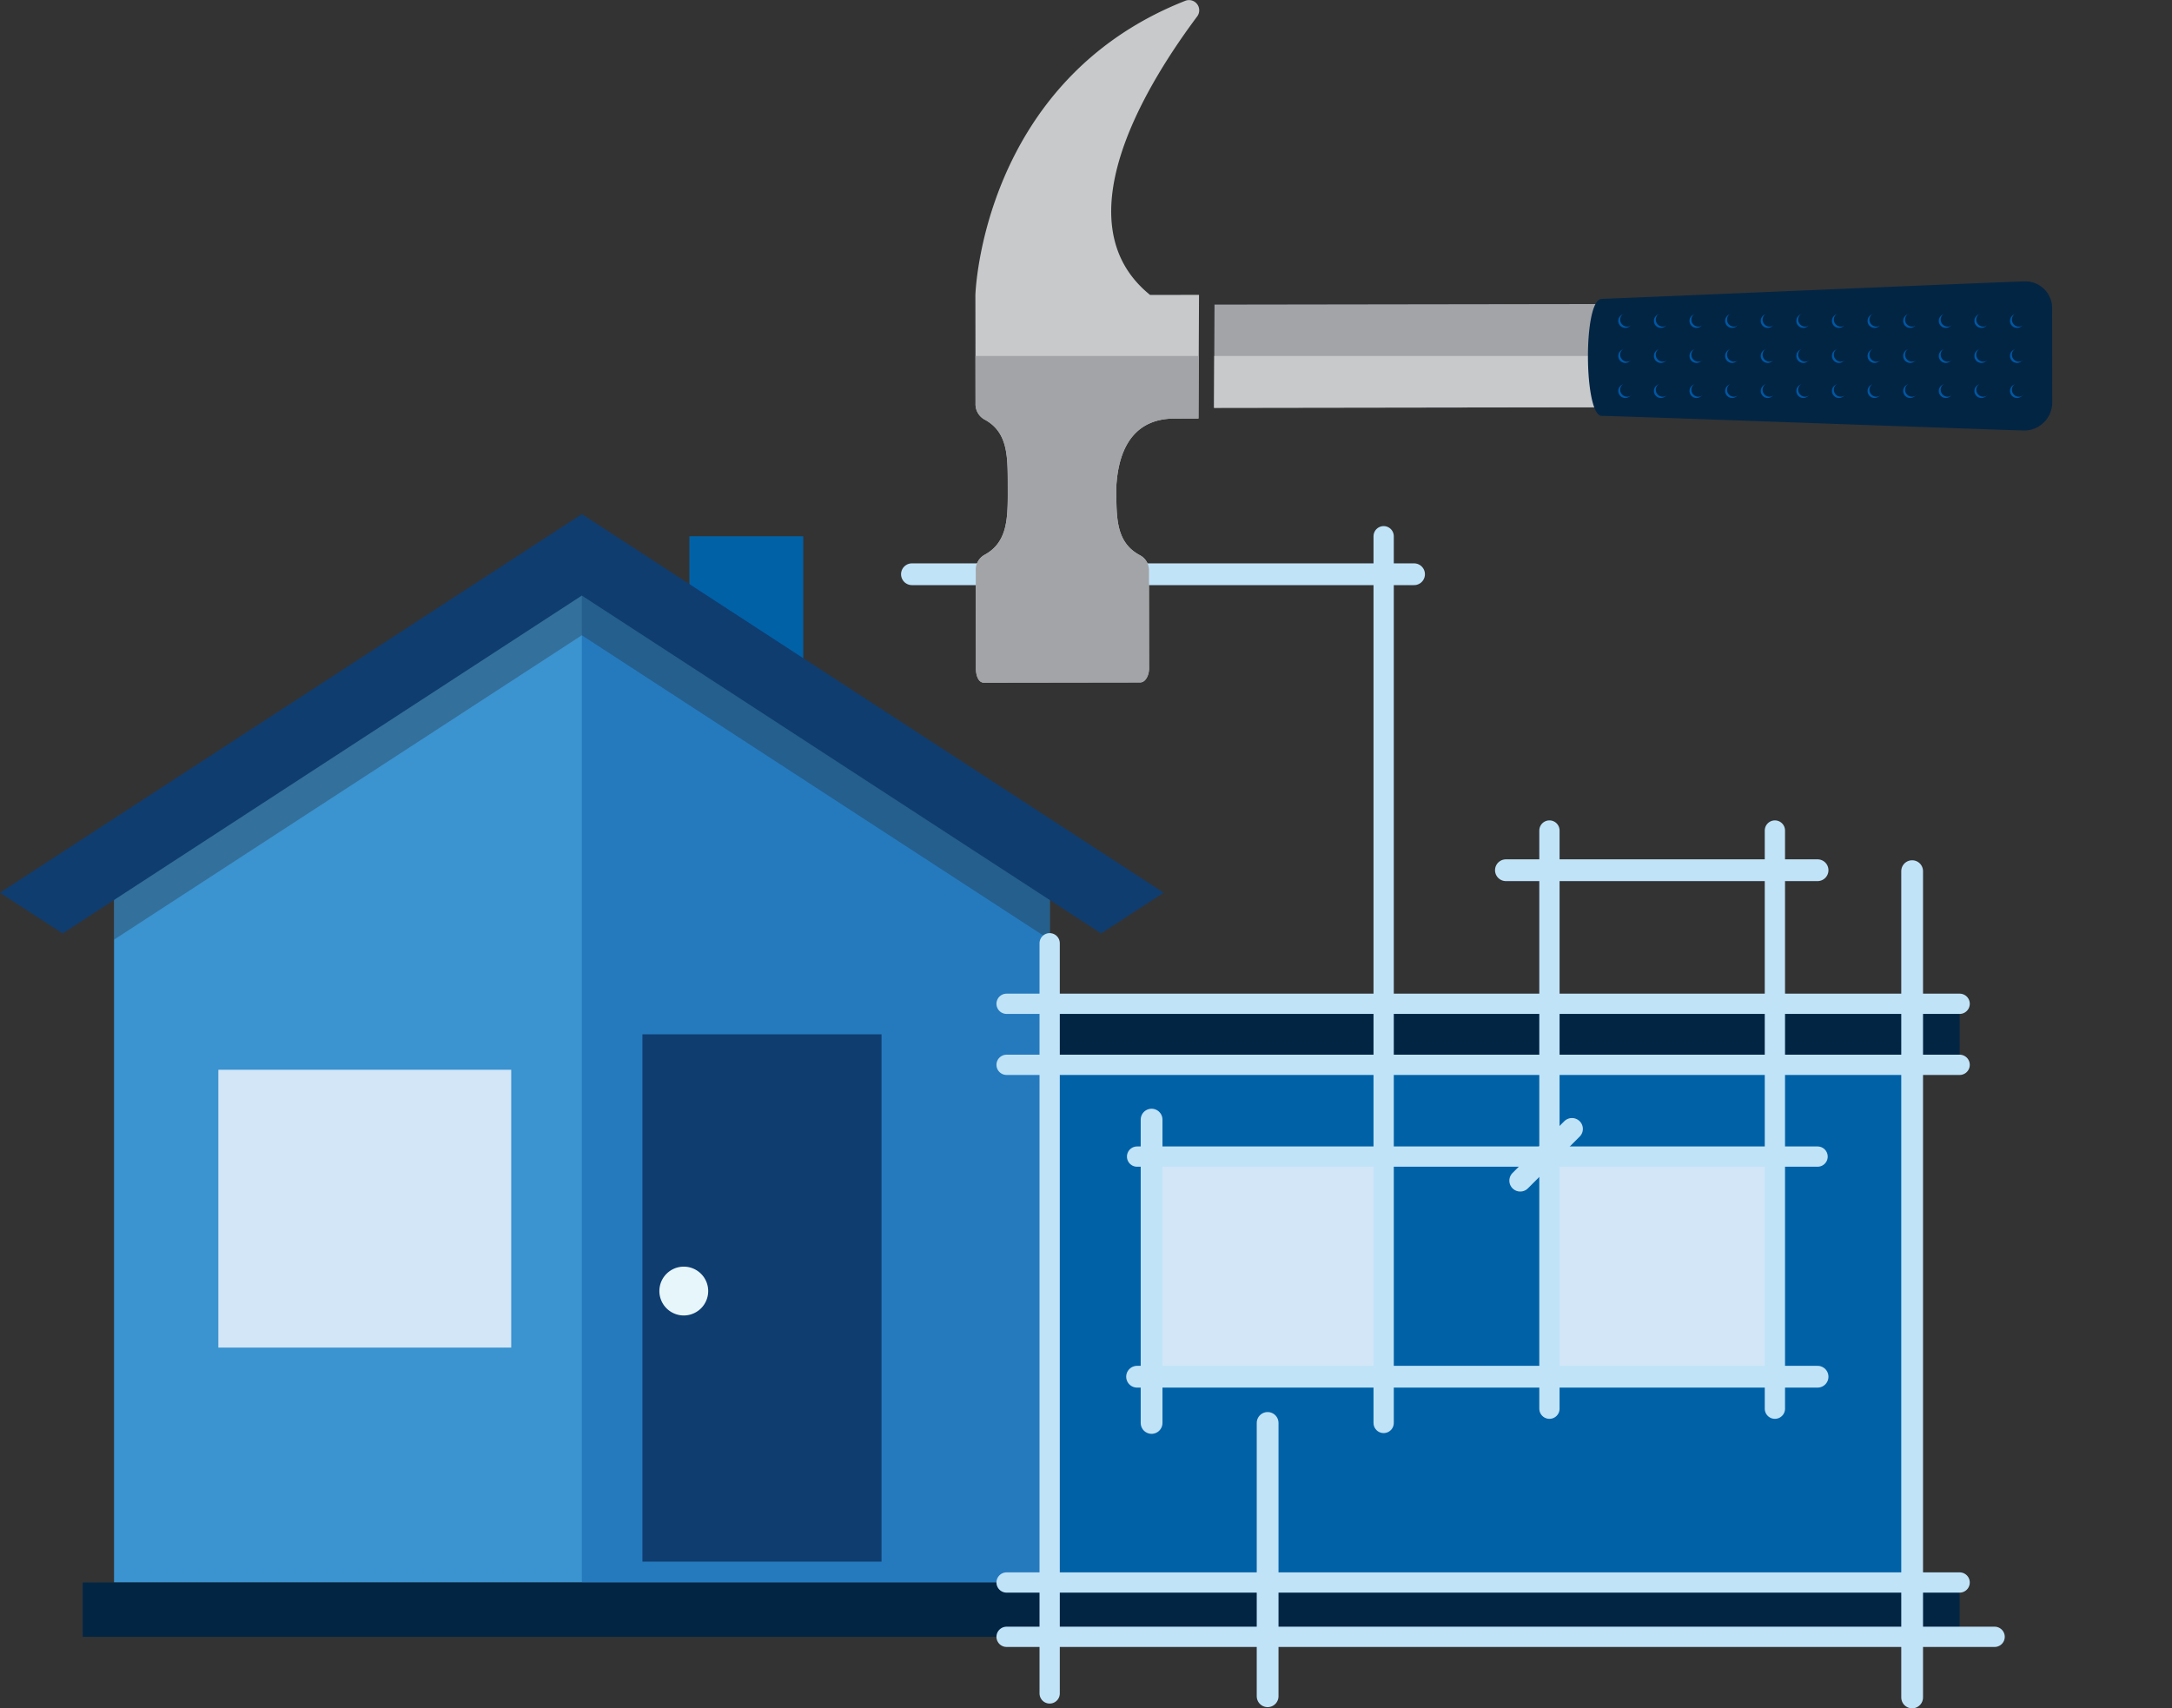 <svg xmlns="http://www.w3.org/2000/svg" xmlns:xlink="http://www.w3.org/1999/xlink" width="428.452" height="336.997" viewBox="0 0 428.452 336.997">
  <rect x="0" y="0" width="428.452" height="336.997" fill="#333333" stroke="none"/>
  <defs>
    <clipPath id="clip-path">
      <rect id="Rectangle_4211" data-name="Rectangle 4211" width="100.52" height="260.676" transform="translate(0 100.52) rotate(-90)" fill="none"/>
    </clipPath>
  </defs>
  <g id="Group_11537" data-name="Group 11537" transform="translate(-0.203 -22.075)">
    <rect id="Rectangle_4203" data-name="Rectangle 4203" width="170.133" height="103.286" transform="translate(207.262 230.965)" fill="#0061a7"/>
    <line id="Line_999" data-name="Line 999" x2="61.478" transform="translate(297.261 193.741)" fill="none" stroke="#c0e3f8" stroke-linecap="round" stroke-miterlimit="10" stroke-width="4.295"/>
    <rect id="Rectangle_4204" data-name="Rectangle 4204" width="22.456" height="34.191" transform="translate(136.194 127.857)" fill="#0061a7"/>
    <path id="Path_6086" data-name="Path 6086" d="M697.369,4428.279l-93.105-56.849-91.46,56.849V4573.7H697.369Z" transform="translate(-490.107 -4239.451)" fill="#3b93d0" fill-rule="evenodd"/>
    <path id="Path_6087" data-name="Path 6087" d="M616.664,4573.765h92.282V4428.342L616.664,4372Z" transform="translate(-501.685 -4239.514)" fill="#257abe" fill-rule="evenodd"/>
    <path id="Path_6088" data-name="Path 6088" d="M512.8,4430.819l87.237-56.766,4.222-2.623,29.8,18.2,63.3,41.193v16.066l-92.282-60.046L512.8,4446.89Z" transform="translate(-490.107 -4239.451)" fill="#231f20" fill-rule="evenodd" opacity="0.3"/>
    <rect id="Rectangle_4205" data-name="Rectangle 4205" width="370.247" height="10.716" transform="translate(16.518 334.252)" fill="#032544"/>
    <rect id="Rectangle_4206" data-name="Rectangle 4206" width="179.504" height="10.716" transform="translate(207.262 220.752)" fill="#032544"/>
    <path id="Path_6089" data-name="Path 6089" d="M487.488,4436.567l114.776-74.688,114.776,74.688-12.347,8.03-102.429-66.653L499.836,4444.6Z" transform="translate(-487.286 -4238.386)" fill="#0f3d70" fill-rule="evenodd"/>
    <rect id="Rectangle_4207" data-name="Rectangle 4207" width="57.776" height="54.806" transform="translate(43.274 233.106)" fill="#d2e6f7"/>
    <rect id="Rectangle_4208" data-name="Rectangle 4208" width="47.169" height="104.023" transform="translate(126.926 226.11)" fill="#0f3d70"/>
    <path id="Path_6090" data-name="Path 6090" d="M638.695,4528.955a4.815,4.815,0,1,1-4.819,4.811A4.811,4.811,0,0,1,638.695,4528.955Z" transform="translate(-503.604 -4257.01)" fill="#e7f6fa" fill-rule="evenodd"/>
    <rect id="Rectangle_4209" data-name="Rectangle 4209" width="45.777" height="43.424" transform="translate(227.367 250.233)" fill="#d2e6f7"/>
    <rect id="Rectangle_4210" data-name="Rectangle 4210" width="45.777" height="43.424" transform="translate(305.848 250.233)" fill="#d2e6f7"/>
    <line id="Line_1000" data-name="Line 1000" y2="114.056" transform="translate(350.322 185.91)" fill="none" stroke="#c0e3f8" stroke-linecap="round" stroke-miterlimit="10" stroke-width="4"/>
    <line id="Line_1001" data-name="Line 1001" y2="114.056" transform="translate(305.848 185.91)" fill="none" stroke="#c0e3f8" stroke-linecap="round" stroke-miterlimit="10" stroke-width="4"/>
    <line id="Line_1002" data-name="Line 1002" x2="134.234" transform="translate(224.505 293.657)" fill="none" stroke="#c0e3f8" stroke-linecap="round" stroke-miterlimit="10" stroke-width="4.295"/>
    <line id="Line_1003" data-name="Line 1003" x2="134.234" transform="translate(224.505 250.233)" fill="none" stroke="#c0e3f8" stroke-linecap="round" stroke-miterlimit="10" stroke-width="4"/>
    <line id="Line_1004" data-name="Line 1004" y2="59.838" transform="translate(227.367 242.939)" fill="none" stroke="#c0e3f8" stroke-linecap="round" stroke-miterlimit="10" stroke-width="4.295"/>
    <line id="Line_1005" data-name="Line 1005" y2="163" transform="translate(377.395 193.925)" fill="none" stroke="#c0e3f8" stroke-linecap="round" stroke-miterlimit="10" stroke-width="4.295"/>
    <line id="Line_1006" data-name="Line 1006" y2="147.983" transform="translate(207.262 208.151)" fill="none" stroke="#c0e3f8" stroke-linecap="round" stroke-miterlimit="10" stroke-width="4"/>
    <line id="Line_1007" data-name="Line 1007" x2="188.002" transform="translate(198.764 220.09)" fill="none" stroke="#c0e3f8" stroke-linecap="round" stroke-miterlimit="10" stroke-width="4"/>
    <line id="Line_1008" data-name="Line 1008" x2="188.002" transform="translate(198.764 232.131)" fill="none" stroke="#c0e3f8" stroke-linecap="round" stroke-miterlimit="10" stroke-width="4"/>
    <line id="Line_1009" data-name="Line 1009" x2="188.002" transform="translate(198.764 334.252)" fill="none" stroke="#c0e3f8" stroke-linecap="round" stroke-miterlimit="10" stroke-width="4"/>
    <line id="Line_1010" data-name="Line 1010" x2="194.902" transform="translate(198.764 344.968)" fill="none" stroke="#c0e3f8" stroke-linecap="round" stroke-miterlimit="10" stroke-width="4"/>
    <line id="Line_1011" data-name="Line 1011" y2="174.92" transform="translate(273.144 127.857)" fill="none" stroke="#c0e3f8" stroke-linecap="round" stroke-miterlimit="10" stroke-width="4"/>
    <line id="Line_1012" data-name="Line 1012" y1="10.208" x2="10.208" transform="translate(300.086 244.772)" fill="none" stroke="#c0e3f8" stroke-linecap="round" stroke-miterlimit="10" stroke-width="4.295"/>
    <line id="Line_1013" data-name="Line 1013" x1="99.05" transform="translate(180.092 135.354)" fill="none" stroke="#c0e3f8" stroke-linecap="round" stroke-miterlimit="10" stroke-width="4.295"/>
    <line id="Line_1014" data-name="Line 1014" y2="53.916" transform="translate(250.256 302.776)" fill="none" stroke="#c0e3f8" stroke-linecap="round" stroke-miterlimit="10" stroke-width="4.295"/>
    <path id="Path_6091" data-name="Path 6091" d="M833.284,4335.607l.094-20.365-76.268.11-.094,20.363Z" transform="translate(-517.33 -4233.187)" fill="#a2a4a7"/>
    <path id="Path_6092" data-name="Path 6092" d="M745.453,4247.887c-40.217,15.84-41.42,58.042-41.42,58.042l.031,21.375a3.453,3.453,0,0,0,1.756,3.181c4.775,2.548,4.587,7.566,4.6,13.356s.146,10.808-4.621,13.368a3.4,3.4,0,0,0-1.684,3.188l.027,19.3c0,1.146.424,2.706,1.569,2.7l30.818-.044c1.147,0,1.764-1.56,1.763-2.708l-.028-19.3a3.336,3.336,0,0,0-1.793-3.089c-4.775-2.549-4.624-7.476-4.632-13.264a10.58,10.58,0,0,1,.054-1.121c.624-7.426,3.972-12.558,11.422-12.568l4.719-.006.113-24.394-9.65.014c-18.1-14.61.332-42.922,9.248-54.888A2.015,2.015,0,0,0,745.453,4247.887Z" transform="translate(-511.424 -4225.661)" fill="#c7c9cb"/>
    <g id="Group_11536" data-name="Group 11536" transform="translate(167.978 92.293)" clip-path="url(#clip-path)">
      <g id="Group_11535" data-name="Group 11535" transform="translate(24.631 -70.217)">
        <path id="Path_6093" data-name="Path 6093" d="M833.284,4335.607l.094-20.365-76.268.11-.094,20.363Z" transform="translate(-709.939 -4255.262)" fill="#c7c9cb"/>
        <path id="Path_6094" data-name="Path 6094" d="M745.453,4247.887c-40.217,15.84-41.42,58.042-41.42,58.042l.031,21.375a3.453,3.453,0,0,0,1.756,3.181c4.775,2.548,4.587,7.566,4.6,13.356s.146,10.808-4.621,13.368a3.4,3.4,0,0,0-1.684,3.188l.027,19.3c0,1.146.424,2.706,1.569,2.7l30.818-.044c1.147,0,1.764-1.56,1.763-2.708l-.028-19.3a3.336,3.336,0,0,0-1.793-3.089c-4.775-2.549-4.624-7.476-4.632-13.264a10.58,10.58,0,0,1,.054-1.121c.624-7.426,3.972-12.558,11.422-12.568l4.719-.006.113-24.394-9.65.014c-18.1-14.61.332-42.922,9.248-54.888A2.015,2.015,0,0,0,745.453,4247.887Z" transform="translate(-704.033 -4247.736)" fill="#a2a4a7"/>
      </g>
    </g>
    <path id="Path_6095" data-name="Path 6095" d="M842.709,4313.66c-3.676.1-3.487,23.081.034,23.081,3.264,0,81.32,2.891,83.552,2.885a5.554,5.554,0,0,0,5.319-5.769l-.024-18.226a5.272,5.272,0,0,0-5.336-5.426C924.021,4310.21,845.562,4313.584,842.709,4313.66Z" transform="translate(-526.583 -4232.624)" fill="#032544"/>
    <ellipse id="Ellipse_735" data-name="Ellipse 735" cx="1.38" cy="1.38" rx="1.38" ry="1.38" transform="translate(319.422 97.825)" fill="#0057a4"/>
    <ellipse id="Ellipse_736" data-name="Ellipse 736" cx="1.38" cy="1.38" rx="1.38" ry="1.38" transform="translate(319.422 90.913)" fill="#0057a4"/>
    <ellipse id="Ellipse_737" data-name="Ellipse 737" cx="1.38" cy="1.38" rx="1.38" ry="1.38" transform="translate(319.422 84)" fill="#0057a4"/>
    <ellipse id="Ellipse_738" data-name="Ellipse 738" cx="1.38" cy="1.38" rx="1.38" ry="1.38" transform="translate(326.447 97.825)" fill="#0057a4"/>
    <ellipse id="Ellipse_739" data-name="Ellipse 739" cx="1.38" cy="1.38" rx="1.38" ry="1.38" transform="translate(326.447 90.913)" fill="#0057a4"/>
    <ellipse id="Ellipse_740" data-name="Ellipse 740" cx="1.38" cy="1.38" rx="1.38" ry="1.38" transform="translate(326.447 84)" fill="#0057a4"/>
    <ellipse id="Ellipse_741" data-name="Ellipse 741" cx="1.38" cy="1.38" rx="1.38" ry="1.38" transform="translate(333.472 97.825)" fill="#0057a4"/>
    <ellipse id="Ellipse_742" data-name="Ellipse 742" cx="1.38" cy="1.38" rx="1.38" ry="1.38" transform="translate(333.472 90.913)" fill="#0057a4"/>
    <ellipse id="Ellipse_743" data-name="Ellipse 743" cx="1.38" cy="1.38" rx="1.38" ry="1.38" transform="translate(333.472 84)" fill="#0057a4"/>
    <ellipse id="Ellipse_744" data-name="Ellipse 744" cx="1.38" cy="1.38" rx="1.38" ry="1.38" transform="translate(340.497 97.825)" fill="#0057a4"/>
    <ellipse id="Ellipse_745" data-name="Ellipse 745" cx="1.38" cy="1.38" rx="1.38" ry="1.38" transform="translate(340.497 90.913)" fill="#0057a4"/>
    <ellipse id="Ellipse_746" data-name="Ellipse 746" cx="1.38" cy="1.38" rx="1.38" ry="1.38" transform="translate(340.497 84)" fill="#0057a4"/>
    <ellipse id="Ellipse_747" data-name="Ellipse 747" cx="1.38" cy="1.38" rx="1.38" ry="1.38" transform="translate(347.522 97.825)" fill="#0057a4"/>
    <ellipse id="Ellipse_748" data-name="Ellipse 748" cx="1.38" cy="1.38" rx="1.38" ry="1.38" transform="translate(347.522 90.913)" fill="#0057a4"/>
    <ellipse id="Ellipse_749" data-name="Ellipse 749" cx="1.38" cy="1.38" rx="1.38" ry="1.38" transform="translate(347.522 84)" fill="#0057a4"/>
    <ellipse id="Ellipse_750" data-name="Ellipse 750" cx="1.38" cy="1.38" rx="1.38" ry="1.38" transform="translate(354.546 97.825)" fill="#0057a4"/>
    <ellipse id="Ellipse_751" data-name="Ellipse 751" cx="1.38" cy="1.38" rx="1.38" ry="1.38" transform="translate(354.546 90.913)" fill="#0057a4"/>
    <ellipse id="Ellipse_752" data-name="Ellipse 752" cx="1.38" cy="1.38" rx="1.38" ry="1.38" transform="translate(354.546 84)" fill="#0057a4"/>
    <ellipse id="Ellipse_753" data-name="Ellipse 753" cx="1.38" cy="1.38" rx="1.38" ry="1.38" transform="translate(361.571 97.825)" fill="#0057a4"/>
    <ellipse id="Ellipse_754" data-name="Ellipse 754" cx="1.38" cy="1.38" rx="1.38" ry="1.38" transform="translate(361.571 90.913)" fill="#0057a4"/>
    <ellipse id="Ellipse_755" data-name="Ellipse 755" cx="1.38" cy="1.38" rx="1.38" ry="1.38" transform="translate(361.571 84)" fill="#0057a4"/>
    <ellipse id="Ellipse_756" data-name="Ellipse 756" cx="1.38" cy="1.38" rx="1.38" ry="1.38" transform="translate(368.596 97.825)" fill="#0057a4"/>
    <ellipse id="Ellipse_757" data-name="Ellipse 757" cx="1.38" cy="1.38" rx="1.38" ry="1.38" transform="translate(368.596 90.913)" fill="#0057a4"/>
    <ellipse id="Ellipse_758" data-name="Ellipse 758" cx="1.38" cy="1.38" rx="1.38" ry="1.38" transform="translate(368.596 84)" fill="#0057a4"/>
    <ellipse id="Ellipse_759" data-name="Ellipse 759" cx="1.38" cy="1.38" rx="1.38" ry="1.38" transform="translate(375.621 97.825)" fill="#0057a4"/>
    <ellipse id="Ellipse_760" data-name="Ellipse 760" cx="1.38" cy="1.38" rx="1.38" ry="1.38" transform="translate(375.621 90.913)" fill="#0057a4"/>
    <ellipse id="Ellipse_761" data-name="Ellipse 761" cx="1.38" cy="1.38" rx="1.38" ry="1.38" transform="translate(375.621 84)" fill="#0057a4"/>
    <ellipse id="Ellipse_762" data-name="Ellipse 762" cx="1.38" cy="1.38" rx="1.38" ry="1.38" transform="translate(382.646 97.825)" fill="#0057a4"/>
    <ellipse id="Ellipse_763" data-name="Ellipse 763" cx="1.38" cy="1.38" rx="1.38" ry="1.38" transform="translate(382.646 90.913)" fill="#0057a4"/>
    <ellipse id="Ellipse_764" data-name="Ellipse 764" cx="1.38" cy="1.38" rx="1.38" ry="1.38" transform="translate(382.646 84)" fill="#0057a4"/>
    <ellipse id="Ellipse_765" data-name="Ellipse 765" cx="1.38" cy="1.38" rx="1.38" ry="1.38" transform="translate(389.671 97.825)" fill="#0057a4"/>
    <ellipse id="Ellipse_766" data-name="Ellipse 766" cx="1.38" cy="1.38" rx="1.38" ry="1.38" transform="translate(389.671 90.913)" fill="#0057a4"/>
    <ellipse id="Ellipse_767" data-name="Ellipse 767" cx="1.38" cy="1.38" rx="1.38" ry="1.38" transform="translate(389.671 84)" fill="#0057a4"/>
    <ellipse id="Ellipse_768" data-name="Ellipse 768" cx="1.38" cy="1.38" rx="1.38" ry="1.38" transform="translate(396.696 97.825)" fill="#0057a4"/>
    <ellipse id="Ellipse_769" data-name="Ellipse 769" cx="1.38" cy="1.38" rx="1.38" ry="1.38" transform="translate(396.696 90.913)" fill="#0057a4"/>
    <ellipse id="Ellipse_770" data-name="Ellipse 770" cx="1.38" cy="1.38" rx="1.38" ry="1.38" transform="translate(396.696 84)" fill="#0057a4"/>
    <ellipse id="Ellipse_771" data-name="Ellipse 771" cx="1.38" cy="1.38" rx="1.38" ry="1.38" transform="translate(319.801 97.574)" fill="#032544"/>
    <ellipse id="Ellipse_772" data-name="Ellipse 772" cx="1.38" cy="1.38" rx="1.38" ry="1.38" transform="translate(319.801 90.661)" fill="#032544"/>
    <ellipse id="Ellipse_773" data-name="Ellipse 773" cx="1.38" cy="1.38" rx="1.38" ry="1.38" transform="translate(319.801 83.748)" fill="#032544"/>
    <ellipse id="Ellipse_774" data-name="Ellipse 774" cx="1.38" cy="1.38" rx="1.38" ry="1.38" transform="translate(326.826 97.574)" fill="#032544"/>
    <ellipse id="Ellipse_775" data-name="Ellipse 775" cx="1.38" cy="1.38" rx="1.38" ry="1.38" transform="translate(326.826 90.661)" fill="#032544"/>
    <ellipse id="Ellipse_776" data-name="Ellipse 776" cx="1.38" cy="1.38" rx="1.38" ry="1.38" transform="translate(326.826 83.748)" fill="#032544"/>
    <ellipse id="Ellipse_777" data-name="Ellipse 777" cx="1.38" cy="1.38" rx="1.38" ry="1.38" transform="translate(333.85 97.574)" fill="#032544"/>
    <ellipse id="Ellipse_778" data-name="Ellipse 778" cx="1.38" cy="1.38" rx="1.38" ry="1.38" transform="translate(333.85 90.661)" fill="#032544"/>
    <ellipse id="Ellipse_779" data-name="Ellipse 779" cx="1.38" cy="1.38" rx="1.38" ry="1.38" transform="translate(333.85 83.748)" fill="#032544"/>
    <ellipse id="Ellipse_780" data-name="Ellipse 780" cx="1.38" cy="1.38" rx="1.38" ry="1.38" transform="translate(340.875 97.574)" fill="#032544"/>
    <ellipse id="Ellipse_781" data-name="Ellipse 781" cx="1.38" cy="1.38" rx="1.38" ry="1.38" transform="translate(340.875 90.661)" fill="#032544"/>
    <ellipse id="Ellipse_782" data-name="Ellipse 782" cx="1.38" cy="1.38" rx="1.38" ry="1.38" transform="translate(340.875 83.748)" fill="#032544"/>
    <ellipse id="Ellipse_783" data-name="Ellipse 783" cx="1.38" cy="1.38" rx="1.38" ry="1.38" transform="translate(347.9 97.574)" fill="#032544"/>
    <ellipse id="Ellipse_784" data-name="Ellipse 784" cx="1.38" cy="1.38" rx="1.38" ry="1.38" transform="translate(347.9 90.661)" fill="#032544"/>
    <ellipse id="Ellipse_785" data-name="Ellipse 785" cx="1.38" cy="1.38" rx="1.38" ry="1.38" transform="translate(347.9 83.748)" fill="#032544"/>
    <ellipse id="Ellipse_786" data-name="Ellipse 786" cx="1.38" cy="1.38" rx="1.38" ry="1.38" transform="translate(354.925 97.574)" fill="#032544"/>
    <ellipse id="Ellipse_787" data-name="Ellipse 787" cx="1.38" cy="1.38" rx="1.38" ry="1.38" transform="translate(354.925 90.661)" fill="#032544"/>
    <ellipse id="Ellipse_788" data-name="Ellipse 788" cx="1.38" cy="1.38" rx="1.38" ry="1.38" transform="translate(354.925 83.748)" fill="#032544"/>
    <ellipse id="Ellipse_789" data-name="Ellipse 789" cx="1.38" cy="1.38" rx="1.38" ry="1.38" transform="translate(361.95 97.574)" fill="#032544"/>
    <ellipse id="Ellipse_790" data-name="Ellipse 790" cx="1.38" cy="1.38" rx="1.38" ry="1.38" transform="translate(361.95 90.661)" fill="#032544"/>
    <ellipse id="Ellipse_791" data-name="Ellipse 791" cx="1.38" cy="1.38" rx="1.38" ry="1.38" transform="translate(361.95 83.748)" fill="#032544"/>
    <ellipse id="Ellipse_792" data-name="Ellipse 792" cx="1.38" cy="1.38" rx="1.38" ry="1.38" transform="translate(368.975 97.574)" fill="#032544"/>
    <ellipse id="Ellipse_793" data-name="Ellipse 793" cx="1.38" cy="1.38" rx="1.38" ry="1.38" transform="translate(368.975 90.661)" fill="#032544"/>
    <ellipse id="Ellipse_794" data-name="Ellipse 794" cx="1.38" cy="1.38" rx="1.38" ry="1.38" transform="translate(368.975 83.748)" fill="#032544"/>
    <ellipse id="Ellipse_795" data-name="Ellipse 795" cx="1.38" cy="1.38" rx="1.38" ry="1.38" transform="translate(376 97.574)" fill="#032544"/>
    <ellipse id="Ellipse_796" data-name="Ellipse 796" cx="1.38" cy="1.38" rx="1.38" ry="1.38" transform="translate(376 90.661)" fill="#032544"/>
    <ellipse id="Ellipse_797" data-name="Ellipse 797" cx="1.38" cy="1.38" rx="1.38" ry="1.38" transform="translate(376 83.748)" fill="#032544"/>
    <ellipse id="Ellipse_798" data-name="Ellipse 798" cx="1.38" cy="1.38" rx="1.38" ry="1.38" transform="translate(383.025 97.574)" fill="#032544"/>
    <ellipse id="Ellipse_799" data-name="Ellipse 799" cx="1.38" cy="1.38" rx="1.38" ry="1.38" transform="translate(383.025 90.661)" fill="#032544"/>
    <ellipse id="Ellipse_800" data-name="Ellipse 800" cx="1.38" cy="1.38" rx="1.38" ry="1.38" transform="translate(383.025 83.748)" fill="#032544"/>
    <ellipse id="Ellipse_801" data-name="Ellipse 801" cx="1.38" cy="1.38" rx="1.38" ry="1.38" transform="translate(390.049 97.574)" fill="#032544"/>
    <ellipse id="Ellipse_802" data-name="Ellipse 802" cx="1.38" cy="1.38" rx="1.38" ry="1.38" transform="translate(390.049 90.661)" fill="#032544"/>
    <ellipse id="Ellipse_803" data-name="Ellipse 803" cx="1.38" cy="1.38" rx="1.38" ry="1.38" transform="translate(390.049 83.748)" fill="#032544"/>
    <ellipse id="Ellipse_804" data-name="Ellipse 804" cx="1.38" cy="1.38" rx="1.38" ry="1.38" transform="translate(397.074 97.574)" fill="#032544"/>
    <ellipse id="Ellipse_805" data-name="Ellipse 805" cx="1.38" cy="1.38" rx="1.38" ry="1.38" transform="translate(397.074 90.661)" fill="#032544"/>
    <ellipse id="Ellipse_806" data-name="Ellipse 806" cx="1.38" cy="1.38" rx="1.38" ry="1.38" transform="translate(397.074 83.748)" fill="#032544"/>
  </g>
</svg>
